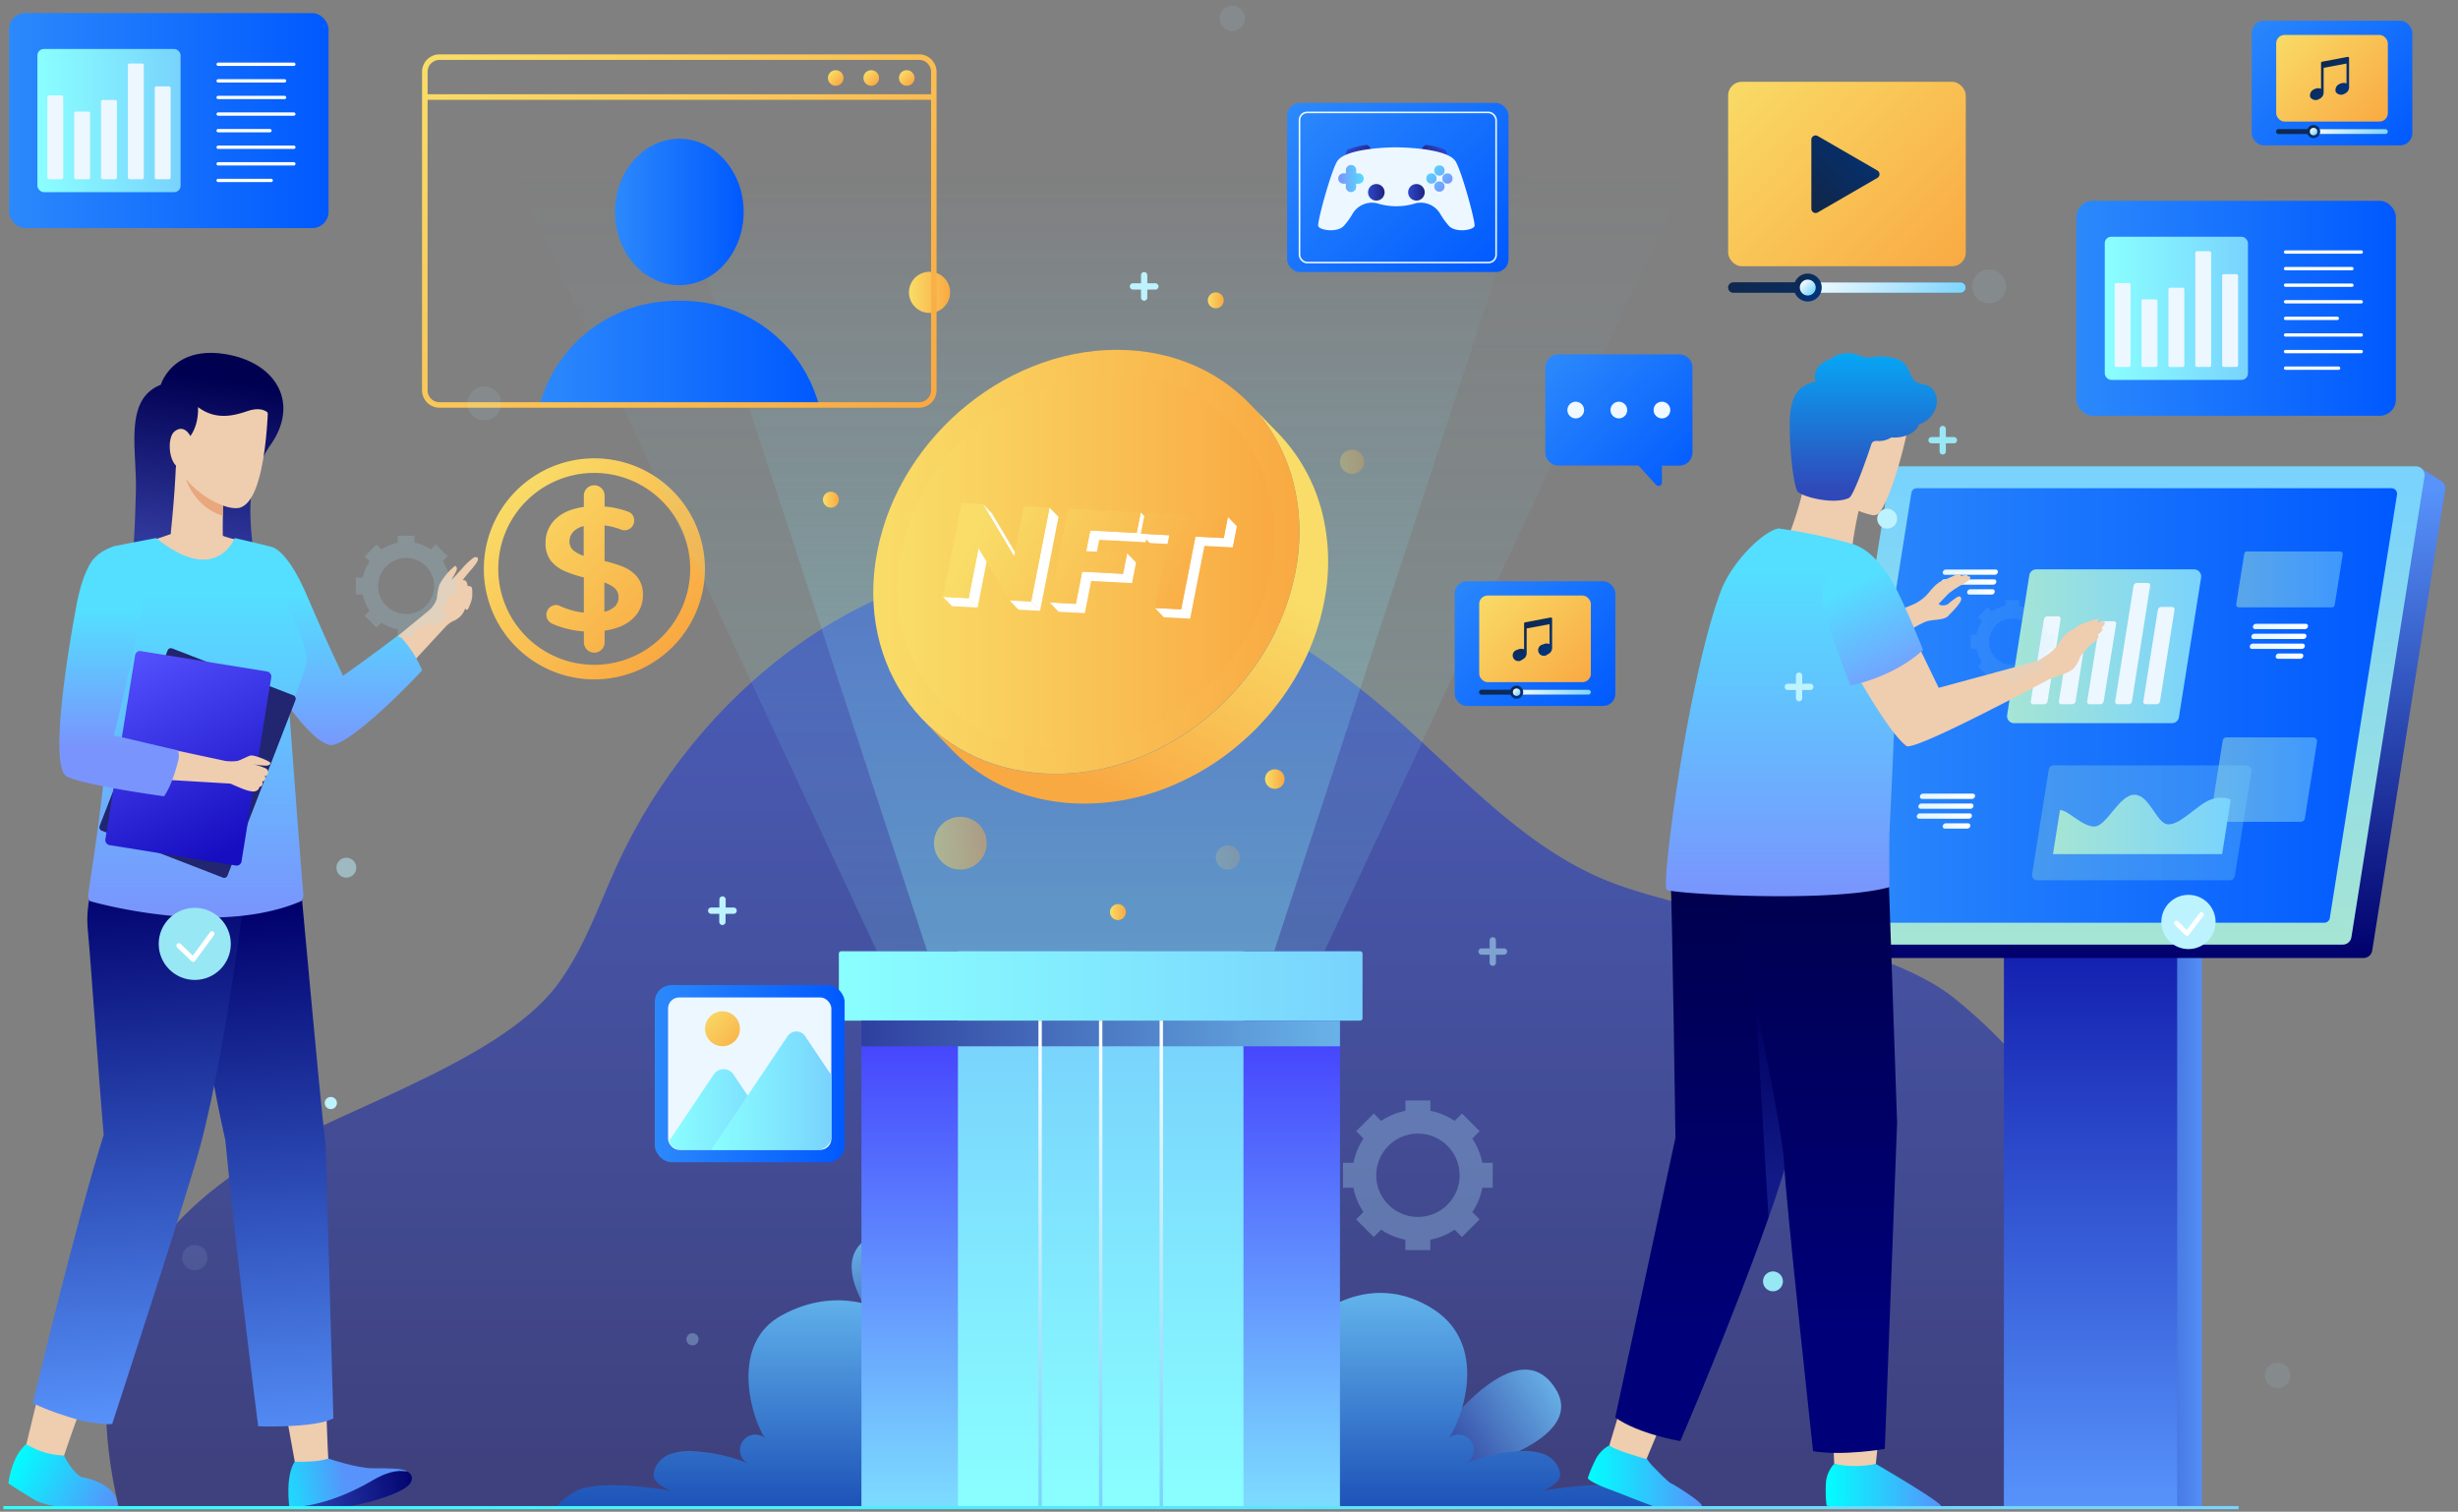 <svg xmlns="http://www.w3.org/2000/svg" xmlns:xlink="http://www.w3.org/1999/xlink" viewBox="0 0 782 481"><rect x="0" y="0" width="782" height="481" fill="#808080" stroke="none"/><defs><style>.cls-1{isolation:isolate;}.cls-104,.cls-106,.cls-118,.cls-128,.cls-2,.cls-44,.cls-45,.cls-46,.cls-89{fill:none;}.cls-3{opacity:0.67;}.cls-3,.cls-38,.cls-39,.cls-49{mix-blend-mode:screen;}.cls-4{fill:url(#linear-gradient);}.cls-5{fill:url(#linear-gradient-2);}.cls-6{fill:url(#linear-gradient-3);}.cls-7{fill:url(#linear-gradient-4);}.cls-8{fill:url(#linear-gradient-5);}.cls-9{fill:url(#linear-gradient-6);}.cls-10{fill:url(#linear-gradient-7);}.cls-11{fill:url(#linear-gradient-8);}.cls-12{fill:url(#linear-gradient-9);}.cls-13{fill:url(#linear-gradient-10);}.cls-14{fill:url(#linear-gradient-11);}.cls-15{fill:url(#linear-gradient-12);}.cls-16{fill:url(#linear-gradient-13);}.cls-17{fill:url(#linear-gradient-14);}.cls-18{fill:url(#linear-gradient-15);}.cls-19{fill:url(#linear-gradient-16);}.cls-20{fill:url(#linear-gradient-17);}.cls-21{fill:url(#linear-gradient-18);}.cls-22{fill:#edf7ff;}.cls-107,.cls-23,.cls-26,.cls-56{opacity:0.5;}.cls-23{fill:url(#linear-gradient-19);}.cls-108,.cls-24,.cls-38,.cls-62,.cls-90{opacity:0.3;}.cls-24{fill:url(#linear-gradient-20);}.cls-25{fill:url(#linear-gradient-21);}.cls-26{fill:url(#linear-gradient-22);}.cls-27{fill:url(#linear-gradient-23);}.cls-28{fill:url(#linear-gradient-24);}.cls-29{fill:url(#linear-gradient-25);}.cls-30{fill:url(#linear-gradient-26);}.cls-31{fill:url(#linear-gradient-27);}.cls-32{fill:url(#linear-gradient-28);}.cls-33{fill:url(#linear-gradient-29);}.cls-34{fill:url(#linear-gradient-30);}.cls-35{fill:url(#linear-gradient-31);}.cls-36{fill:url(#linear-gradient-32);}.cls-37{fill:url(#linear-gradient-33);}.cls-38,.cls-39{fill:url(#linear-gradient-34);}.cls-39{opacity:0.15;}.cls-40{fill:url(#linear-gradient-36);}.cls-41{fill:url(#linear-gradient-37);}.cls-42{fill:url(#linear-gradient-38);}.cls-43,.cls-67{mix-blend-mode:color-burn;}.cls-43{fill:url(#linear-gradient-39);}.cls-118,.cls-128,.cls-44,.cls-45,.cls-46,.cls-89{stroke-miterlimit:10;}.cls-44,.cls-45,.cls-46{stroke-width:1.07px;}.cls-44{stroke:url(#linear-gradient-40);}.cls-45{stroke:url(#linear-gradient-41);}.cls-46{stroke:url(#linear-gradient-42);}.cls-47{fill:url(#linear-gradient-43);}.cls-48{fill:url(#linear-gradient-44);}.cls-50{fill:url(#linear-gradient-45);}.cls-51{fill:#fff;}.cls-52{fill:url(#linear-gradient-46);}.cls-53{fill:url(#linear-gradient-47);}.cls-54{fill:url(#linear-gradient-48);}.cls-55{fill:url(#linear-gradient-49);}.cls-56{fill:url(#linear-gradient-50);}.cls-57{fill:url(#linear-gradient-51);}.cls-58{fill:url(#linear-gradient-52);}.cls-59{fill:url(#linear-gradient-53);}.cls-60{fill:url(#linear-gradient-54);}.cls-61,.cls-92{opacity:0.2;}.cls-61{fill:url(#linear-gradient-55);}.cls-62{fill:url(#linear-gradient-56);}.cls-63{fill:#efcdaf;}.cls-64{fill:url(#linear-gradient-57);}.cls-65{fill:url(#linear-gradient-58);}.cls-66{fill:url(#linear-gradient-59);}.cls-67{opacity:0.35;fill:url(#linear-gradient-60);}.cls-68{fill:url(#linear-gradient-61);}.cls-69{fill:url(#linear-gradient-62);}.cls-70{fill:url(#linear-gradient-63);}.cls-71{fill:url(#linear-gradient-64);}.cls-72{fill:url(#linear-gradient-65);}.cls-73{fill:#f0f9ff;}.cls-74{fill:url(#linear-gradient-66);}.cls-75{fill:url(#linear-gradient-67);}.cls-76{fill:url(#linear-gradient-68);}.cls-77{fill:url(#linear-gradient-69);}.cls-78{fill:url(#linear-gradient-70);}.cls-79{fill:url(#linear-gradient-71);}.cls-80{fill:#e8a77d;}.cls-81{fill:url(#linear-gradient-72);}.cls-82{fill:url(#linear-gradient-73);}.cls-83{fill:url(#linear-gradient-74);}.cls-84{fill:#22256f;}.cls-85{fill:url(#linear-gradient-75);}.cls-86{fill:url(#linear-gradient-76);}.cls-87{fill:url(#linear-gradient-77);}.cls-88{fill:url(#linear-gradient-78);}.cls-104,.cls-106,.cls-89{stroke:#fff;stroke-linecap:round;}.cls-89{stroke-width:1.06px;}.cls-90,.cls-91,.cls-92{fill:#ace2f9;}.cls-109,.cls-91{opacity:0.1;}.cls-93{fill:url(#linear-gradient-79);}.cls-94{fill:url(#linear-gradient-80);}.cls-95{fill:url(#linear-gradient-81);}.cls-96{fill:url(#linear-gradient-82);}.cls-97{fill:url(#linear-gradient-83);}.cls-98{fill:url(#linear-gradient-84);}.cls-99{fill:url(#linear-gradient-85);}.cls-100{fill:url(#linear-gradient-86);}.cls-101{fill:url(#linear-gradient-87);}.cls-102{fill:url(#linear-gradient-88);}.cls-103{fill:#98e7f4;}.cls-104,.cls-106{stroke-linejoin:round;}.cls-104{stroke-width:1.58px;}.cls-105,.cls-107,.cls-108,.cls-109{fill:#bdf3ff;}.cls-106{stroke-width:1.47px;}.cls-110{fill:url(#linear-gradient-89);}.cls-111{fill:url(#linear-gradient-90);}.cls-112{fill:url(#linear-gradient-91);}.cls-113{fill:url(#linear-gradient-92);}.cls-114{fill:url(#linear-gradient-93);}.cls-115{fill:url(#linear-gradient-94);}.cls-116{fill:url(#linear-gradient-95);}.cls-117{fill:url(#linear-gradient-96);}.cls-118{stroke:#edf7ff;stroke-width:0.51px;}.cls-119{fill:url(#linear-gradient-97);}.cls-120{fill:url(#linear-gradient-98);}.cls-121{fill:url(#linear-gradient-99);}.cls-122{fill:url(#linear-gradient-100);}.cls-123{fill:url(#linear-gradient-101);}.cls-124{fill:url(#linear-gradient-102);}.cls-125{fill:url(#linear-gradient-103);}.cls-126{fill:url(#linear-gradient-104);}.cls-127{fill:url(#linear-gradient-105);}.cls-128{stroke:url(#linear-gradient-106);}.cls-129{fill:url(#linear-gradient-107);}.cls-130{fill:url(#linear-gradient-108);}.cls-131{fill:url(#linear-gradient-109);}.cls-132{fill:url(#linear-gradient-110);}.cls-133{fill:url(#linear-gradient-111);}.cls-134{fill:url(#linear-gradient-112);}.cls-135{fill:url(#linear-gradient-113);}.cls-136{fill:url(#linear-gradient-114);}.cls-137{fill:url(#linear-gradient-115);}</style><linearGradient id="linear-gradient" x1="354.91" y1="217.82" x2="354.91" y2="465.08" gradientUnits="userSpaceOnUse"><stop offset="0" stop-color="#2e48cd"/><stop offset="1" stop-color="#1f237e"/></linearGradient><linearGradient id="linear-gradient-2" x1="459.42" y1="466.16" x2="507.82" y2="434.41" gradientUnits="userSpaceOnUse"><stop offset="0" stop-color="#2e3e9d"/><stop offset="1" stop-color="#79d3fd"/></linearGradient><linearGradient id="linear-gradient-3" x1="253.11" y1="341.73" x2="301.51" y2="309.98" gradientTransform="translate(-78.89 632.22) rotate(-81.24)" xlink:href="#linear-gradient-2"/><linearGradient id="linear-gradient-4" x1="353.87" y1="509.29" x2="353.87" y2="390.2" gradientUnits="userSpaceOnUse"><stop offset="0" stop-color="#002aa2"/><stop offset="1" stop-color="#79d3fd"/></linearGradient><linearGradient id="linear-gradient-5" x1="551.03" y1="18.81" x2="621.61" y2="89.39" gradientUnits="userSpaceOnUse"><stop offset="0" stop-color="#f9dd68"/><stop offset="1" stop-color="#f9a942"/></linearGradient><linearGradient id="linear-gradient-6" x1="576.29" y1="63.63" x2="599.76" y2="40.16" gradientUnits="userSpaceOnUse"><stop offset="0" stop-color="#10274a"/><stop offset="1" stop-color="#00347f"/></linearGradient><linearGradient id="linear-gradient-7" x1="567.54" y1="70.95" x2="609.59" y2="113" xlink:href="#linear-gradient-6"/><linearGradient id="linear-gradient-8" x1="586.62" y1="77.85" x2="615.36" y2="106.59" gradientUnits="userSpaceOnUse"><stop offset="0" stop-color="#fff"/><stop offset="1" stop-color="#79d3fd"/></linearGradient><linearGradient id="linear-gradient-9" x1="571.57" y1="87.93" x2="578.45" y2="94.81" xlink:href="#linear-gradient-6"/><linearGradient id="linear-gradient-10" x1="573.11" y1="89.47" x2="577.01" y2="93.37" xlink:href="#linear-gradient-8"/><linearGradient id="linear-gradient-11" x1="164.07" y1="155.53" x2="215.02" y2="206.48" xlink:href="#linear-gradient-5"/><linearGradient id="linear-gradient-12" x1="163.65" y1="155.95" x2="214.6" y2="206.9" xlink:href="#linear-gradient-5"/><linearGradient id="linear-gradient-13" x1="-270.46" y1="361.64" x2="-329.47" y2="361.64" gradientTransform="matrix(1, 0, 0, -1, 970.03, 723.28)" gradientUnits="userSpaceOnUse"><stop offset="0" stop-color="#00006c"/><stop offset="1" stop-color="#5793fb"/></linearGradient><linearGradient id="linear-gradient-14" x1="-291.94" y1="480.93" x2="-291.94" y2="251.44" gradientTransform="matrix(1, 0, 0, -1, 958.76, 723.28)" gradientUnits="userSpaceOnUse"><stop offset="0" stop-color="#5793fb"/><stop offset="0.99" stop-color="#00009a"/></linearGradient><linearGradient id="linear-gradient-15" x1="-305.32" y1="306.05" x2="-305.32" y2="156.34" gradientTransform="matrix(-1, 0, 0, 1, 374.87, 0)" xlink:href="#linear-gradient-13"/><linearGradient id="linear-gradient-16" x1="-301.54" y1="301.79" x2="-301.54" y2="155.42" gradientTransform="matrix(-1, 0, 0, 1, 374.87, 0)" gradientUnits="userSpaceOnUse"><stop offset="0" stop-color="#a6e5d4"/><stop offset="1" stop-color="#79d3fd"/></linearGradient><linearGradient id="linear-gradient-17" x1="588.43" y1="225.71" x2="764.39" y2="225.71" gradientUnits="userSpaceOnUse"><stop offset="0" stop-color="#2c89fb"/><stop offset="1" stop-color="#0059ff"/></linearGradient><linearGradient id="linear-gradient-18" x1="640.26" y1="206.87" x2="702.02" y2="206.87" gradientTransform="matrix(1, 0, 0, 1, 0, 0)" xlink:href="#linear-gradient-16"/><linearGradient id="linear-gradient-19" x1="704.98" y1="249.28" x2="738.88" y2="249.28" gradientTransform="matrix(1, 0, 0, 1, 0, 0)" xlink:href="#linear-gradient-16"/><linearGradient id="linear-gradient-20" x1="648.23" y1="263.05" x2="718.03" y2="263.05" gradientTransform="matrix(1, 0, 0, 1, 0, 0)" xlink:href="#linear-gradient-16"/><linearGradient id="linear-gradient-21" x1="654.87" y1="263.6" x2="711.44" y2="263.6" gradientTransform="matrix(1, 0, 0, 1, 0, 0)" xlink:href="#linear-gradient-16"/><linearGradient id="linear-gradient-22" x1="713.15" y1="185.6" x2="747.08" y2="185.6" gradientTransform="matrix(1, 0, 0, 1, 0, 0)" xlink:href="#linear-gradient-16"/><linearGradient id="linear-gradient-23" x1="-157.5" y1="200.57" x2="-140.02" y2="200.57" gradientTransform="matrix(-1, 0, -0.32, 1, 642.02, 0)" gradientUnits="userSpaceOnUse"><stop offset="0" stop-color="#fff"/><stop offset="1" stop-color="#e2f5ff"/></linearGradient><linearGradient id="linear-gradient-24" x1="-158" y1="203.72" x2="-140.52" y2="203.72" xlink:href="#linear-gradient-23"/><linearGradient id="linear-gradient-25" x1="-158.5" y1="206.87" x2="-141.02" y2="206.87" xlink:href="#linear-gradient-23"/><linearGradient id="linear-gradient-26" x1="-159" y1="210.02" x2="-150.25" y2="210.02" xlink:href="#linear-gradient-23"/><linearGradient id="linear-gradient-27" x1="-68.69" y1="254.6" x2="-51.21" y2="254.6" xlink:href="#linear-gradient-23"/><linearGradient id="linear-gradient-28" x1="-69.19" y1="257.74" x2="-51.7" y2="257.74" xlink:href="#linear-gradient-23"/><linearGradient id="linear-gradient-29" x1="-69.68" y1="260.89" x2="-52.2" y2="260.89" xlink:href="#linear-gradient-23"/><linearGradient id="linear-gradient-30" x1="-70.18" y1="264.04" x2="-61.43" y2="264.04" xlink:href="#linear-gradient-23"/><linearGradient id="linear-gradient-31" x1="-53.36" y1="183.29" x2="-35.88" y2="183.29" xlink:href="#linear-gradient-23"/><linearGradient id="linear-gradient-32" x1="-53.86" y1="186.44" x2="-36.38" y2="186.44" xlink:href="#linear-gradient-23"/><linearGradient id="linear-gradient-33" x1="-54.36" y1="189.58" x2="-45.61" y2="189.58" xlink:href="#linear-gradient-23"/><linearGradient id="linear-gradient-34" x1="350.18" y1="302.67" x2="350.18" y2="54.69" gradientUnits="userSpaceOnUse"><stop offset="0" stop-color="#8affff"/><stop offset="1" stop-color="#79d3fd" stop-opacity="0"/></linearGradient><linearGradient id="linear-gradient-36" x1="350.18" y1="513.72" x2="350.18" y2="321.3" gradientUnits="userSpaceOnUse"><stop offset="0" stop-color="#8affff"/><stop offset="1" stop-color="#423bfd"/></linearGradient><linearGradient id="linear-gradient-37" x1="350.18" y1="479.33" x2="350.18" y2="329.46" gradientUnits="userSpaceOnUse"><stop offset="0" stop-color="#8affff"/><stop offset="1" stop-color="#79d3fd"/></linearGradient><linearGradient id="linear-gradient-38" x1="266.88" y1="313.71" x2="433.48" y2="313.71" xlink:href="#linear-gradient-37"/><linearGradient id="linear-gradient-39" x1="271.99" y1="328.83" x2="468.55" y2="328.83" xlink:href="#linear-gradient-2"/><linearGradient id="linear-gradient-40" x1="330.91" y1="479.76" x2="330.91" y2="324.75" gradientUnits="userSpaceOnUse"><stop offset="0" stop-color="#79d3fd"/><stop offset="1" stop-color="#fff"/></linearGradient><linearGradient id="linear-gradient-41" x1="350.18" y1="479.76" x2="350.18" y2="324.75" xlink:href="#linear-gradient-40"/><linearGradient id="linear-gradient-42" x1="369.46" y1="479.76" x2="369.46" y2="324.75" xlink:href="#linear-gradient-40"/><linearGradient id="linear-gradient-43" x1="381.18" y1="174.05" x2="341.88" y2="247.33" xlink:href="#linear-gradient-5"/><linearGradient id="linear-gradient-44" x1="279.54" y1="180" x2="415.13" y2="180" xlink:href="#linear-gradient-5"/><linearGradient id="linear-gradient-45" x1="287.36" y1="180" x2="407.31" y2="180" xlink:href="#linear-gradient-5"/><linearGradient id="linear-gradient-46" x1="309.3" y1="171.7" x2="377.12" y2="207.31" xlink:href="#linear-gradient-5"/><linearGradient id="linear-gradient-47" x1="315.43" y1="160.04" x2="383.25" y2="195.66" xlink:href="#linear-gradient-5"/><linearGradient id="linear-gradient-48" x1="321.38" y1="148.69" x2="389.2" y2="184.31" xlink:href="#linear-gradient-5"/><linearGradient id="linear-gradient-49" x1="289.18" y1="93.02" x2="302.29" y2="93.02" xlink:href="#linear-gradient-5"/><linearGradient id="linear-gradient-50" x1="297.13" y1="268.28" x2="313.92" y2="268.28" xlink:href="#linear-gradient-5"/><linearGradient id="linear-gradient-51" x1="402.46" y1="247.88" x2="408.71" y2="247.88" xlink:href="#linear-gradient-5"/><linearGradient id="linear-gradient-52" x1="353.12" y1="290.2" x2="358.2" y2="290.2" xlink:href="#linear-gradient-5"/><linearGradient id="linear-gradient-53" x1="261.8" y1="158.99" x2="266.88" y2="158.99" xlink:href="#linear-gradient-5"/><linearGradient id="linear-gradient-54" x1="384.26" y1="95.56" x2="389.34" y2="95.56" xlink:href="#linear-gradient-5"/><linearGradient id="linear-gradient-55" x1="386.8" y1="272.83" x2="394.48" y2="272.83" xlink:href="#linear-gradient-5"/><linearGradient id="linear-gradient-56" x1="426.3" y1="146.92" x2="433.99" y2="146.92" xlink:href="#linear-gradient-5"/><linearGradient id="linear-gradient-57" x1="582.52" y1="473.85" x2="619.22" y2="473.85" gradientUnits="userSpaceOnUse"><stop offset="0" stop-color="aqua"/><stop offset="1" stop-color="#5793fb"/></linearGradient><linearGradient id="linear-gradient-58" x1="506.9" y1="471.07" x2="543.13" y2="471.07" xlink:href="#linear-gradient-57"/><linearGradient id="linear-gradient-59" x1="548.65" y1="286.01" x2="548.65" y2="427.34" gradientUnits="userSpaceOnUse"><stop offset="0" stop-color="#00004f"/><stop offset="1" stop-color="#000079"/></linearGradient><linearGradient id="linear-gradient-60" x1="566.8" y1="322.51" x2="566.8" y2="375.27" gradientUnits="userSpaceOnUse"><stop offset="0" stop-color="#00006c"/><stop offset="1" stop-color="#3049b9"/></linearGradient><linearGradient id="linear-gradient-61" x1="578.55" y1="278.73" x2="578.55" y2="426.08" xlink:href="#linear-gradient-59"/><linearGradient id="linear-gradient-62" x1="594.52" y1="106.93" x2="594.52" y2="157.34" gradientUnits="userSpaceOnUse"><stop offset="0" stop-color="#00b5ff"/><stop offset="1" stop-color="#3049b9"/></linearGradient><linearGradient id="linear-gradient-63" x1="568.51" y1="285.94" x2="568.51" y2="183.31" gradientUnits="userSpaceOnUse"><stop offset="0" stop-color="#7995fd"/><stop offset="1" stop-color="#54deff"/></linearGradient><linearGradient id="linear-gradient-64" x1="606.57" y1="221.91" x2="589.98" y2="188.26" xlink:href="#linear-gradient-63"/><linearGradient id="linear-gradient-65" x1="496.78" y1="112.49" x2="541.7" y2="155.73" xlink:href="#linear-gradient-17"/><linearGradient id="linear-gradient-66" x1="75.78" y1="290.26" x2="88.98" y2="465.66" gradientTransform="matrix(1, 0, 0, 1, 0, 0)" xlink:href="#linear-gradient-13"/><linearGradient id="linear-gradient-67" x1="41.31" y1="280.54" x2="54.35" y2="453.8" gradientTransform="matrix(1, 0, 0, 1, 0, 0)" xlink:href="#linear-gradient-13"/><linearGradient id="linear-gradient-68" x1="135.49" y1="471.95" x2="95.01" y2="479.32" xlink:href="#linear-gradient-60"/><linearGradient id="linear-gradient-69" x1="83.21" y1="475.82" x2="111.57" y2="470.88" xlink:href="#linear-gradient-57"/><linearGradient id="linear-gradient-70" x1="6.03" y1="465.5" x2="36.94" y2="481.49" xlink:href="#linear-gradient-57"/><linearGradient id="linear-gradient-71" x1="81.86" y1="123.52" x2="73.91" y2="175.93" gradientUnits="userSpaceOnUse"><stop offset="0" stop-color="#000051"/><stop offset="1" stop-color="#30389c"/></linearGradient><linearGradient id="linear-gradient-72" x1="70.18" y1="121.75" x2="62.23" y2="174.16" xlink:href="#linear-gradient-71"/><linearGradient id="linear-gradient-73" x1="109.47" y1="240.92" x2="109.47" y2="190.95" xlink:href="#linear-gradient-63"/><linearGradient id="linear-gradient-74" x1="64" y1="292.51" x2="64" y2="190.75" xlink:href="#linear-gradient-63"/><linearGradient id="linear-gradient-75" x1="76.34" y1="272.21" x2="45.22" y2="209.46" gradientTransform="translate(162.16 473.31) rotate(170.76)" gradientUnits="userSpaceOnUse"><stop offset="0" stop-color="#160ec0"/><stop offset="1" stop-color="#5451ff"/></linearGradient><linearGradient id="linear-gradient-76" x1="39.61" y1="238.48" x2="39.61" y2="196.57" xlink:href="#linear-gradient-63"/><linearGradient id="linear-gradient-77" x1="2.88" y1="38.36" x2="104.52" y2="38.36" xlink:href="#linear-gradient-17"/><linearGradient id="linear-gradient-78" x1="11.9" y1="38.36" x2="57.45" y2="38.36" xlink:href="#linear-gradient-37"/><linearGradient id="linear-gradient-79" x1="208.32" y1="341.61" x2="268.71" y2="341.61" xlink:href="#linear-gradient-17"/><linearGradient id="linear-gradient-80" x1="214.58" y1="354.26" x2="251.21" y2="354.26" xlink:href="#linear-gradient-37"/><linearGradient id="linear-gradient-81" x1="227.99" y1="348.27" x2="266.23" y2="348.27" xlink:href="#linear-gradient-37"/><linearGradient id="linear-gradient-82" x1="223.62" y1="321.08" x2="237.82" y2="335.28" xlink:href="#linear-gradient-5"/><linearGradient id="linear-gradient-83" x1="195.66" y1="67.44" x2="236.59" y2="67.44" xlink:href="#linear-gradient-17"/><linearGradient id="linear-gradient-84" x1="173.43" y1="113.51" x2="262.27" y2="113.51" xlink:href="#linear-gradient-17"/><linearGradient id="linear-gradient-85" x1="264.13" y1="23.06" x2="267.64" y2="26.57" xlink:href="#linear-gradient-5"/><linearGradient id="linear-gradient-86" x1="275.43" y1="23.06" x2="278.93" y2="26.57" xlink:href="#linear-gradient-5"/><linearGradient id="linear-gradient-87" x1="286.73" y1="23.06" x2="290.23" y2="26.57" xlink:href="#linear-gradient-5"/><linearGradient id="linear-gradient-88" x1="150.45" y1="7.36" x2="285.25" y2="142.16" xlink:href="#linear-gradient-5"/><linearGradient id="linear-gradient-89" x1="717.51" y1="2" x2="764.63" y2="49.12" xlink:href="#linear-gradient-17"/><linearGradient id="linear-gradient-90" x1="724.95" y1="7.93" x2="757.7" y2="40.68" xlink:href="#linear-gradient-5"/><linearGradient id="linear-gradient-91" x1="733.41" y1="32.88" x2="753.16" y2="52.63" xlink:href="#linear-gradient-6"/><linearGradient id="linear-gradient-92" x1="742.37" y1="36.12" x2="755.88" y2="49.62" xlink:href="#linear-gradient-8"/><linearGradient id="linear-gradient-93" x1="734.39" y1="40.19" x2="737.62" y2="43.43" xlink:href="#linear-gradient-6"/><linearGradient id="linear-gradient-94" x1="735.11" y1="40.92" x2="736.95" y2="42.75" xlink:href="#linear-gradient-8"/><linearGradient id="linear-gradient-95" x1="738.56" y1="21.52" x2="748.25" y2="31.22" xlink:href="#linear-gradient-6"/><linearGradient id="linear-gradient-96" x1="414.82" y1="29.76" x2="474.59" y2="89.53" xlink:href="#linear-gradient-17"/><linearGradient id="linear-gradient-97" x1="431.79" y1="47.58" x2="436.02" y2="51.8" xlink:href="#linear-gradient"/><linearGradient id="linear-gradient-98" x1="465.98" y1="47.58" x2="470.21" y2="51.8" gradientTransform="matrix(-1, 0, 0, 1, 926.14, 0)" xlink:href="#linear-gradient"/><linearGradient id="linear-gradient-99" x1="435.23" y1="61.19" x2="440.5" y2="61.19" xlink:href="#linear-gradient"/><linearGradient id="linear-gradient-100" x1="448" y1="61.19" x2="453.27" y2="61.19" xlink:href="#linear-gradient"/><linearGradient id="linear-gradient-101" x1="427.38" y1="58.05" x2="435.75" y2="58.05" xlink:href="#linear-gradient-63"/><linearGradient id="linear-gradient-102" x1="462.02" y1="58.33" x2="455.31" y2="51.62" xlink:href="#linear-gradient-63"/><linearGradient id="linear-gradient-103" x1="459.47" y1="60.88" x2="452.77" y2="54.17" xlink:href="#linear-gradient-63"/><linearGradient id="linear-gradient-104" x1="462.02" y1="58.33" x2="455.31" y2="51.62" xlink:href="#linear-gradient-63"/><linearGradient id="linear-gradient-105" x1="459.47" y1="60.88" x2="452.77" y2="54.17" xlink:href="#linear-gradient-63"/><linearGradient id="linear-gradient-106" x1="1.07" y1="479.7" x2="712.19" y2="479.7" gradientUnits="userSpaceOnUse"><stop offset="0" stop-color="#2effff"/><stop offset="1" stop-color="#79d3fd"/></linearGradient><linearGradient id="linear-gradient-107" x1="660.6" y1="98.1" x2="762.25" y2="98.1" xlink:href="#linear-gradient-17"/><linearGradient id="linear-gradient-108" x1="669.62" y1="98.1" x2="715.18" y2="98.1" xlink:href="#linear-gradient-37"/><linearGradient id="linear-gradient-109" x1="463.95" y1="180.37" x2="511.07" y2="227.49" xlink:href="#linear-gradient-17"/><linearGradient id="linear-gradient-110" x1="471.4" y1="186.31" x2="504.14" y2="219.05" xlink:href="#linear-gradient-5"/><linearGradient id="linear-gradient-111" x1="479.85" y1="211.25" x2="499.61" y2="231" xlink:href="#linear-gradient-6"/><linearGradient id="linear-gradient-112" x1="488.82" y1="214.49" x2="502.32" y2="227.99" xlink:href="#linear-gradient-8"/><linearGradient id="linear-gradient-113" x1="480.83" y1="218.56" x2="484.07" y2="221.8" xlink:href="#linear-gradient-6"/><linearGradient id="linear-gradient-114" x1="481.56" y1="219.29" x2="483.39" y2="221.12" xlink:href="#linear-gradient-8"/><linearGradient id="linear-gradient-115" x1="485" y1="199.89" x2="494.7" y2="209.59" xlink:href="#linear-gradient-6"/></defs><title>Hire NFT App Developer</title><g class="cls-1"><g id="Layer_1" data-name="Layer 1"><rect class="cls-2" width="782" height="481"/><g class="cls-3"><path class="cls-4" d="M39.52,480.94C28.07,432.18,40.9,398.79,77.81,373.7c26.87-18.26,82.32-33.29,101.52-59.5,8.27-11.28,12.84-24.76,18.63-37.49,24.9-54.74,79.88-98.84,140-96.58,40.54,1.53,77.89,23.2,108.27,50.08,21.86,19.34,42.07,42.24,69.47,52.31s85,17.95,107.77,36.32c72.27,58.18,49.5,134.57,39.39,161.91" transform="translate(-1.73 -1.24)"/></g><path class="cls-5" d="M456.74,461.52S483,423,496.27,442.58c12.49,18.4-33.91,27.95-33.91,27.95" transform="translate(-1.73 -1.24)"/><path class="cls-6" d="M292.39,436.06s-34-31.81-12.7-41.95c20.09-9.54,22.46,37.77,22.46,37.77" transform="translate(-1.73 -1.24)"/><path class="cls-7" d="M528.51,480.46H179.23c.22-.8,1.51-2.15,5-4.38,7.43-4.79,30.9-.49,30.9-.49s-5.47-2.18-5.44-5,2.17-5.31,4.73-6.48a17.83,17.83,0,0,1,8.33-1.09,53.12,53.12,0,0,1,16.77,3.76,4.87,4.87,0,1,1,5.64-7.9c-3.62-4.88-12.07-29.47,5.06-39,21.47-11.95,40.67.83,44.15,8,1.76-7.06,9.86-12.44,15.21-13.73,25.47-6.13,44.07,15.75,44.31,16.12q.37-.56.77-1.12c2.67-3.54,8-9.94,12.08-11.82,11.36-5.31,19.28-6.21,31.46-3.18,5.34,1.32,13.44,6.67,15.21,13.73,3.47-7.19,23-23.33,43.85-10.38,19,11.77,9,36.49,5.35,41.36a4.87,4.87,0,1,1,5.64,7.9A53.12,53.12,0,0,1,485,463a17.83,17.83,0,0,1,8.33,1.09c2.57,1.18,4.71,3.66,4.73,6.48s-5.44,5-5.44,5,23.47-4.3,30.9.49C527,478.31,528.3,479.65,528.51,480.46Z" transform="translate(-1.73 -1.24)"/><rect class="cls-8" x="549.8" y="26.03" width="75.6" height="58.68" rx="4.33" ry="4.33"/><path class="cls-9" d="M580,44.49l19,11a1.36,1.36,0,0,1,0,2.36l-19,11a1.36,1.36,0,0,1-2-1.18V45.67A1.36,1.36,0,0,1,580,44.49Z" transform="translate(-1.73 -1.24)"/><path class="cls-10" d="M625.45,94.4H553.19a1.67,1.67,0,0,1-1.67-1.67h0a1.67,1.67,0,0,1,1.67-1.67h72.27a1.67,1.67,0,0,1,1.67,1.67h0A1.67,1.67,0,0,1,625.45,94.4Z" transform="translate(-1.73 -1.24)"/><path class="cls-11" d="M627.13,92.74a1.67,1.67,0,0,1-1.67,1.67h-48.6V91.07h48.6A1.67,1.67,0,0,1,627.13,92.74Z" transform="translate(-1.73 -1.24)"/><circle class="cls-12" cx="575.13" cy="91.49" r="4.45"/><circle class="cls-13" cx="575.13" cy="91.49" r="2.53"/><path class="cls-14" d="M190.78,217.41A35.17,35.17,0,1,1,226,182.24,35.21,35.21,0,0,1,190.78,217.41Zm0-65.7a30.53,30.53,0,1,0,30.53,30.53A30.56,30.56,0,0,0,190.78,151.71Z" transform="translate(-1.73 -1.24)"/><path class="cls-15" d="M206.27,190.55a8.73,8.73,0,0,0-1.72-5.62,11.24,11.24,0,0,0-4.37-3.27,40.72,40.72,0,0,0-6.11-1.91V168.41a21.78,21.78,0,0,1,5.19,1.32,3.06,3.06,0,0,0,4-1.67,3.15,3.15,0,0,0,0-2.43,2.83,2.83,0,0,0-1.55-1.53,27.93,27.93,0,0,0-7.63-1.7v-3.46a3.3,3.3,0,1,0-6.6,0v3.6c-3.87.53-6.88,1.81-9,3.85A10.23,10.23,0,0,0,175.3,174a8.8,8.8,0,0,0,1.7,5.67,11.39,11.39,0,0,0,4.41,3.3,40.74,40.74,0,0,0,6.07,2v11.2a24.44,24.44,0,0,1-5.79-1.37c-.67-.25-1.32-.51-1.92-.8a2.76,2.76,0,0,0-1.16-.26,2.83,2.83,0,0,0-1,.19,3.17,3.17,0,0,0-1.78,1.66,3.11,3.11,0,0,0,1.52,4.07,26.45,26.45,0,0,0,2.8,1.08,30.52,30.52,0,0,0,7.34,1.41v3.45a3.3,3.3,0,1,0,6.6,0V201.9c3.88-.55,6.91-1.84,9-3.86A10,10,0,0,0,206.27,190.55Zm-22-14.07a3.7,3.7,0,0,1-1.36-2.94,4.47,4.47,0,0,1,1.24-3.13,6.67,6.67,0,0,1,3.28-1.77v9.43A9.24,9.24,0,0,1,184.32,176.48Zm13,17.77a6.75,6.75,0,0,1-3.26,1.63V186.6a9.85,9.85,0,0,1,3.18,1.7,3.71,3.71,0,0,1,1.33,2.93A4.14,4.14,0,0,1,197.34,194.25Z" transform="translate(-1.73 -1.24)"/><rect class="cls-16" x="642.61" y="242.35" width="59.69" height="238.57" transform="translate(1343.17 722.04) rotate(180)"/><rect class="cls-17" x="639.26" y="242.35" width="55.12" height="238.57" transform="translate(1331.91 722.04) rotate(180)"/><path class="cls-18" d="M580.66,301.1l8.46-1,22.59-142.44a2.79,2.79,0,0,1,2.76-2.36H770.72l1.53-4.88,6.2,3.93.19.13h0a2.78,2.78,0,0,1,1,2.62L756.44,303.69a2.79,2.79,0,0,1-2.76,2.36H589.13a2.76,2.76,0,0,1-1.86-.73v0Z" transform="translate(-1.73 -1.24)"/><path class="cls-19" d="M582.51,301.79H747.06a2.79,2.79,0,0,0,2.76-2.36l23.25-146.59a2.79,2.79,0,0,0-2.76-3.23H605.76A2.79,2.79,0,0,0,603,152L579.75,298.56A2.79,2.79,0,0,0,582.51,301.79Z" transform="translate(-1.73 -1.24)"/><path class="cls-20" d="M590.2,294.83h151a1.77,1.77,0,0,0,1.75-1.5l21.37-134.7a1.77,1.77,0,0,0-1.75-2.05h-151a1.77,1.77,0,0,0-1.75,1.5l-21.37,134.7A1.77,1.77,0,0,0,590.2,294.83Z" transform="translate(-1.73 -1.24)"/><path class="cls-21" d="M642.51,231.34h50.21a2.25,2.25,0,0,0,2.22-1.89L702,185a2.25,2.25,0,0,0-2.22-2.6H649.56a2.25,2.25,0,0,0-2.22,1.89l-7.05,44.46A2.25,2.25,0,0,0,642.51,231.34Z" transform="translate(-1.73 -1.24)"/><path class="cls-22" d="M652.06,225.31h-3.47a.76.76,0,0,1-.77-.92L652,198.27a1.12,1.12,0,0,1,1.06-.92h3.47a.76.76,0,0,1,.77.92l-4.15,26.12A1.12,1.12,0,0,1,652.06,225.31Z" transform="translate(-1.73 -1.24)"/><path class="cls-22" d="M661,225.31h-3.47a.76.76,0,0,1-.77-.92l3.29-20.7a1.12,1.12,0,0,1,1.06-.92h3.47a.76.76,0,0,1,.77.92l-3.29,20.7A1.12,1.12,0,0,1,661,225.31Z" transform="translate(-1.73 -1.24)"/><path class="cls-22" d="M670,225.31h-3.47a.76.76,0,0,1-.77-.92l3.9-24.57a1.12,1.12,0,0,1,1.06-.92h3.47a.76.76,0,0,1,.77.92L671,224.39A1.12,1.12,0,0,1,670,225.31Z" transform="translate(-1.73 -1.24)"/><path class="cls-22" d="M678.91,225.31h-3.47a.76.76,0,0,1-.77-.92l5.83-36.73a1.12,1.12,0,0,1,1.06-.92H685a.76.76,0,0,1,.77.92L680,224.39A1.12,1.12,0,0,1,678.91,225.31Z" transform="translate(-1.73 -1.24)"/><path class="cls-22" d="M687.86,225.31h-3.47a.76.76,0,0,1-.77-.92l4.62-29.1a1.12,1.12,0,0,1,1.06-.92h3.47a.76.76,0,0,1,.77.92l-4.62,29.1A1.12,1.12,0,0,1,687.86,225.31Z" transform="translate(-1.73 -1.24)"/><path class="cls-23" d="M706.22,262.71h27.56a1.23,1.23,0,0,0,1.22-1l3.87-24.41a1.23,1.23,0,0,0-1.22-1.43H710.09a1.23,1.23,0,0,0-1.22,1L705,261.29A1.23,1.23,0,0,0,706.22,262.71Z" transform="translate(-1.73 -1.24)"/><path class="cls-24" d="M649.9,281.33h61.18a1.68,1.68,0,0,0,1.66-1.41L718,246.7a1.68,1.68,0,0,0-1.66-1.94H655.17a1.68,1.68,0,0,0-1.66,1.41l-5.27,33.21A1.68,1.68,0,0,0,649.9,281.33Z" transform="translate(-1.73 -1.24)"/><path class="cls-25" d="M657.1,259l-2.23,14h53.82l2.75-17.35s-3.36-1.78-7.89.7c-3.55,1.95-8.69,7.57-12.24,7.17s-5.75-9.47-10.58-9.41-8.77,10-12.64,10.11S659.62,258.9,657.1,259Z" transform="translate(-1.73 -1.24)"/><path class="cls-26" d="M714,194.48H743.7a.81.81,0,0,0,.8-.69l2.56-16.14a.82.82,0,0,0-.8-.94H716.53a.82.82,0,0,0-.8.69l-2.56,16.14A.82.82,0,0,0,714,194.48Z" transform="translate(-1.73 -1.24)"/><path class="cls-27" d="M719.22,201.41H735a1,1,0,0,0,1-.84h0a.7.7,0,0,0-.71-.84H719.49a1,1,0,0,0-1,.84h0A.7.7,0,0,0,719.22,201.41Z" transform="translate(-1.73 -1.24)"/><path class="cls-28" d="M718.72,204.56H734.5a1,1,0,0,0,1-.84h0a.7.7,0,0,0-.71-.84H719a1,1,0,0,0-1,.84h0A.7.7,0,0,0,718.72,204.56Z" transform="translate(-1.73 -1.24)"/><path class="cls-29" d="M718.22,207.71H734a1,1,0,0,0,1-.84h0a.7.7,0,0,0-.71-.84H718.49a1,1,0,0,0-1,.84h0A.7.7,0,0,0,718.22,207.71Z" transform="translate(-1.73 -1.24)"/><path class="cls-30" d="M726.45,210.85h7.05a1,1,0,0,0,1-.84h0a.7.7,0,0,0-.71-.84h-7.05a1,1,0,0,0-1,.84h0A.7.7,0,0,0,726.45,210.85Z" transform="translate(-1.73 -1.24)"/><path class="cls-31" d="M613.29,255.44h15.78a1,1,0,0,0,1-.84h0a.7.7,0,0,0-.71-.84H613.55a1,1,0,0,0-1,.84h0A.7.7,0,0,0,613.29,255.44Z" transform="translate(-1.73 -1.24)"/><path class="cls-32" d="M612.79,258.58h15.78a1,1,0,0,0,1-.84h0a.7.7,0,0,0-.71-.84H613.06a1,1,0,0,0-1,.84h0A.7.7,0,0,0,612.79,258.58Z" transform="translate(-1.73 -1.24)"/><path class="cls-33" d="M612.29,261.73h15.78a1,1,0,0,0,1-.84h0a.7.7,0,0,0-.71-.84H612.56a1,1,0,0,0-1,.84h0A.7.7,0,0,0,612.29,261.73Z" transform="translate(-1.73 -1.24)"/><path class="cls-34" d="M620.52,264.88h7.05a1,1,0,0,0,1-.84h0a.7.7,0,0,0-.71-.84h-7.05a1,1,0,0,0-1,.84h0A.7.7,0,0,0,620.52,264.88Z" transform="translate(-1.73 -1.24)"/><path class="cls-35" d="M620.55,184.13h15.78a1,1,0,0,0,1-.84h0a.7.7,0,0,0-.71-.84H620.82a1,1,0,0,0-1,.84h0A.7.7,0,0,0,620.55,184.13Z" transform="translate(-1.73 -1.24)"/><path class="cls-36" d="M620.06,187.27h15.78a1,1,0,0,0,1-.84h0a.7.7,0,0,0-.71-.84H620.32a1,1,0,0,0-1,.84h0A.7.7,0,0,0,620.06,187.27Z" transform="translate(-1.73 -1.24)"/><path class="cls-37" d="M628.29,190.42h7.05a1,1,0,0,0,1-.84h0a.7.7,0,0,0-.71-.84h-7.05a1,1,0,0,0-1,.84h0A.7.7,0,0,0,628.29,190.42Z" transform="translate(-1.73 -1.24)"/><polygon class="cls-38" points="405.37 302.67 294.99 302.67 212 49.48 488.36 49.48 405.37 302.67"/><polygon class="cls-39" points="421.36 302.67 279 302.67 160.78 49.48 539.59 49.48 421.36 302.67"/><rect class="cls-40" x="274.06" y="302.67" width="152.24" height="177.01"/><rect class="cls-41" x="304.76" y="302.67" width="90.84" height="177.01"/><rect class="cls-42" x="266.88" y="302.67" width="166.6" height="22.07" rx="0.71" ry="0.71"/><rect class="cls-43" x="274.06" y="324.75" width="152.24" height="8.16"/><line class="cls-44" x1="330.91" y1="324.75" x2="330.91" y2="479.76"/><line class="cls-45" x1="350.18" y1="324.75" x2="350.18" y2="479.76"/><line class="cls-46" x1="369.46" y1="324.75" x2="369.46" y2="479.76"/><path class="cls-47" d="M422.32,164.13a58,58,0,0,0-2.76-8.15,56.27,56.27,0,0,0-3-6,55.29,55.29,0,0,0-3.23-5,54.6,54.6,0,0,0-3.47-4.29q-.7-.79-1.44-1.55l-9.14-9.45q.73.76,1.44,1.55a54.57,54.57,0,0,1,3.47,4.29,55.15,55.15,0,0,1,3.23,5,56.17,56.17,0,0,1,3,6,58,58,0,0,1,2.76,8.15,64.88,64.88,0,0,1,.63,28.82,73.93,73.93,0,0,1-1.89,7.52,76.12,76.12,0,0,1-3.34,8.85q-1.52,3.38-3.35,6.6-1.65,2.9-3.53,5.66-1.78,2.6-3.75,5.05t-4,4.64q-2.09,2.25-4.34,4.34t-4.79,4.12q-2.64,2.1-5.44,4-3.12,2.09-6.41,3.89a79.34,79.34,0,0,1-8.28,3.92,71.5,71.5,0,0,1-30.54,5.3c-15.79-.83-29.2-7.16-38.77-17.07l9.14,9.45c9.58,9.91,23,16.24,38.77,17.07a71.5,71.5,0,0,0,30.54-5.3,79.43,79.43,0,0,0,8.28-3.92q3.29-1.79,6.41-3.89,2.8-1.88,5.44-4,2.47-2,4.79-4.12t4.34-4.34q2.09-2.24,4-4.64t3.75-5.05q1.88-2.75,3.53-5.66,1.83-3.22,3.35-6.6a76.17,76.17,0,0,0,3.34-8.85,73.87,73.87,0,0,0,1.89-7.52A64.88,64.88,0,0,0,422.32,164.13Z" transform="translate(-1.73 -1.24)"/><path class="cls-48" d="M360.55,112.64c36.71,1.92,60.56,33.64,53.27,70.85s-43,65.8-79.68,63.87-60.58-33.64-53.28-70.84S323.82,110.71,360.55,112.64Z" transform="translate(-1.73 -1.24)"/><g class="cls-49"><path class="cls-50" d="M359,120.41c32.48,1.7,53.58,29.76,47.12,62.68s-38,58.21-70.49,56.51-53.59-29.76-47.14-62.67S326.53,118.71,359,120.41Z" transform="translate(-1.73 -1.24)"/></g><g class="cls-1"><polygon class="cls-51" points="308.18 190.34 311.03 193.29 302.88 192.87 300.02 189.91 308.18 190.34"/><polygon class="cls-51" points="311.3 174.43 314.15 177.38 311.03 193.29 308.18 190.34 311.3 174.43"/><polygon class="cls-51" points="312.73 160.42 315.58 163.37 325.47 179.96 322.62 177.01 312.73 160.42"/><polygon class="cls-51" points="328.05 191.38 330.9 194.34 324.04 193.98 321.18 191.02 328.05 191.38"/><polygon class="cls-51" points="333.9 161.53 336.76 164.48 330.9 194.34 328.05 191.38 333.9 161.53"/><polygon class="cls-52" points="333.9 161.53 328.05 191.38 321.18 191.02 311.3 174.43 308.18 190.34 300.02 189.91 305.87 160.06 312.73 160.42 322.62 177.01 325.74 161.1 333.9 161.53"/></g><g class="cls-1"><polygon class="cls-51" points="362.91 163.05 361.63 169.57 346.85 168.79 345.56 175.37 348.42 178.32 349.71 171.75 364.49 172.52 365.76 166 362.91 163.05"/><polygon class="cls-51" points="357.29 182.57 344.28 181.89 342.27 192.13 333.94 191.69 336.8 194.65 345.13 195.08 347.14 184.84 360.14 185.52 361.42 179 358.57 176.05 357.29 182.57"/><polygon class="cls-53" points="362.91 163.05 361.63 169.57 346.85 168.79 345.56 175.37 358.57 176.05 357.29 182.57 344.28 181.89 342.27 192.13 333.94 191.69 339.8 161.84 362.91 163.05"/></g><g class="cls-1"><polygon class="cls-51" points="371.99 170.29 362.94 169.82 365.79 172.77 374.84 173.24 371.99 170.29"/><polygon class="cls-51" points="390.64 164.5 389.33 171.2 380.32 170.73 375.78 193.88 367.45 193.45 370.3 196.4 378.63 196.84 383.17 173.68 392.18 174.15 393.5 167.45 390.64 164.5"/><polygon class="cls-54" points="390.64 164.5 389.33 171.2 380.32 170.73 375.78 193.88 367.45 193.45 371.99 170.29 362.94 169.82 364.25 163.12 390.64 164.5"/></g><circle class="cls-55" cx="295.73" cy="93.02" r="6.55"/><circle class="cls-56" cx="305.53" cy="268.28" r="8.39"/><circle class="cls-57" cx="405.58" cy="247.88" r="3.12"/><circle class="cls-58" cx="355.66" cy="290.2" r="2.54"/><circle class="cls-59" cx="264.34" cy="158.99" r="2.54"/><circle class="cls-60" cx="386.8" cy="95.56" r="2.54"/><circle class="cls-61" cx="390.64" cy="272.83" r="3.84"/><circle class="cls-62" cx="430.15" cy="146.92" r="3.84"/><path class="cls-63" d="M628.46,184.76a.9.9,0,0,0-.71-.14.4.4,0,0,0-.1-.28c-.28-.27-1.18-.05-2.16.2a.38.38,0,0,0-.06-.46c-.43-.37-1.28,0-1.28,0l-5.62,2.48-.21.26a4.56,4.56,0,0,0-.64.46,20.33,20.33,0,0,0-2.21,2.4,13.72,13.72,0,0,1-5.56,4.09l-22.53,9.12,18,1.21s7.59-4.85,9.82-5.31,5.14-.31,6.31-1.54,4.29-4.22,4.18-5.5c-.08-.94-.91-.73-1.19-.61a29.44,29.44,0,0,0-3.15,2.39c-.47.3-2.26.64-2.85-.16l3.07-3.19a29.16,29.16,0,0,1,4.33-2.9C628.07,186.19,628.89,185.13,628.46,184.76Z" transform="translate(-1.73 -1.24)"/><path class="cls-63" d="M584.69,454l.59,13s7.38,3.18,13.24,0l1.57-15.71" transform="translate(-1.73 -1.24)"/><path class="cls-64" d="M585.27,467a10.35,10.35,0,0,0-2.57,5.28,39.1,39.1,0,0,0,.15,8c0,.34,8.54.17,17.24.22,9.08.06,18.35.34,19.07,0,1.41-.64-20.64-13.47-20.64-13.47A32.47,32.47,0,0,1,585.27,467Z" transform="translate(-1.73 -1.24)"/><path class="cls-63" d="M517.47,448.7l-3.75,12.46s5.26,5.36,11.85,4.3l6.36-15.27" transform="translate(-1.73 -1.24)"/><path class="cls-65" d="M509.54,465.28a10.35,10.35,0,0,1,4.17-4.13c1.7,1.51,12.17,4.44,12.17,4.44s0,.45,1.94,2.44c1.5,1.52,3.27,3.38,5.18,5,1,.29,11.41,6.83,10,7.47s-10.78.44-14.11.31c-.79,0-11.65-4.42-15.28-5.75s-6.93-3-6.7-3.65A45.29,45.29,0,0,1,509.54,465.28Z" transform="translate(-1.73 -1.24)"/><path class="cls-66" d="M581.69,277.3s-5.48,49.35-8.35,74.33c-1,8.15-1.61,13.69-1.72,14.11-1.7,6.49-4.28,14.43-7.25,22.95-11.22,32-28.06,71.07-28.06,71.07s-13.11-2.13-20.71-7.51l19.17-89s-1-71.52-1.57-83.37Z" transform="translate(-1.73 -1.24)"/><path class="cls-67" d="M573.34,351.63c-1,8.15-1.61,13.69-1.72,14.11-1.7,6.49-4.28,14.43-7.25,22.95-.57-9-4.11-68.5-4.11-68.5Z" transform="translate(-1.73 -1.24)"/><path class="cls-63" d="M609.16,135.24c-1.38,7.46-5.29,23.08-9.34,28.88a2.42,2.42,0,0,1-2.52,1c-4.43-1-19.1-5.6-21.74-22.82C572.44,122,587.28,118,594.21,119.7S611.47,122.71,609.16,135.24Z" transform="translate(-1.73 -1.24)"/><path class="cls-68" d="M602.34,272.88l2.94,85.53-3.91,103.85s-13.22,2.28-22.82.73c0,0-8.74-80.17-9.21-91.56-.61-14.61-17.92-89.65-17.51-99.21" transform="translate(-1.73 -1.24)"/><path class="cls-63" d="M594,159.91a121.59,121.59,0,0,0-3,15.41s-12.62-.43-19.92-4.39c0,0,5.5-13.44,6.29-26.9" transform="translate(-1.73 -1.24)"/><path class="cls-69" d="M617.5,126.57a4.86,4.86,0,0,0-2.79-2.78,26.2,26.2,0,0,1-2.93-.78c-2.39-1.18-2.49-4.7-4.5-6.44a6.47,6.47,0,0,0-2.38-1.19,16.33,16.33,0,0,0-6.72-.6,10,10,0,0,1-3.07.15,10.31,10.31,0,0,1-1.62-.54,10.32,10.32,0,0,0-6.72-.38,7.1,7.1,0,0,0-2.41,1.36c-7.13,2.5-4.95,7.27-4.95,7.27-4.94,1.11-8.11,3.72-8.27,12.8s1.27,20.54,2.47,22.16S585.08,162,590,159.66c1.62-.78,6.49-15.23,7-16.8a2.35,2.35,0,0,1,.54-1,2.43,2.43,0,0,1,1.76-.29,7.62,7.62,0,0,0,4.19-1.16,10.9,10.9,0,0,0,4.78-.62,7.35,7.35,0,0,0,3-1.91,4.91,4.91,0,0,0,1-1.62,8.21,8.21,0,0,0,5.46-5.67A6.59,6.59,0,0,0,617.5,126.57Z" transform="translate(-1.73 -1.24)"/><path class="cls-70" d="M532,284.36c2.36,1.32,52.64,4.24,70.86-.86,0,0-.14-11.53,0-17.21.06-2.45,3.15-60.82,2.24-76.24,0,0-4.65-13-14.3-15.82a185.64,185.64,0,0,0-23.22-4.86c-5,.91-14.93,10.79-18.35,19.87C538.79,217,530.07,283.29,532,284.36Z" transform="translate(-1.73 -1.24)"/><path class="cls-63" d="M670.83,199c-.23,0-.92.18-1.85.42.51-.67.36-1.39-.09-1.25-.63.2-4,1.17-4.85,1.6s-3.71,2.29-3.71,2.29h0a5.12,5.12,0,0,0-.85.44c-1.52,1.07-3,4.34-4.87,5.94a34.65,34.65,0,0,1-4.72,3.14l-31.37,8.51-7.08-14.62-22.12,4.87S602,234,608.25,238.59c2.27,1.67,37.12-16.8,45.26-21.15h0c1.4-.75,6.82-1.87,8.27-3.92a12,12,0,0,0,1.83-3.48l2.57-3.11s2.89-2,3.12-2.82a.67.67,0,0,0-.35-.86l1-.71c1.14-1.06.43-1.71.43-1.71C671.46,200.24,671.77,198.89,670.83,199Z" transform="translate(-1.73 -1.24)"/><path class="cls-71" d="M581.47,189.59c-.58,6.51,9,29.78,9,29.78s13.49-2.52,23.07-11.31c0,0-8.28-21.28-12.25-25.31C596.45,177.83,582.37,179.39,581.47,189.59Z" transform="translate(-1.73 -1.24)"/><path class="cls-72" d="M536,114H497.54a4.18,4.18,0,0,0-4.18,4.18v27a4.18,4.18,0,0,0,4.18,4.18H523l5.62,6.16a1.06,1.06,0,0,0,1.84-.71V149.4H536a4.18,4.18,0,0,0,4.18-4.18v-27A4.18,4.18,0,0,0,536,114Z" transform="translate(-1.73 -1.24)"/><circle class="cls-73" cx="528.74" cy="130.47" r="2.66"/><circle class="cls-73" cx="515.03" cy="130.47" r="2.66"/><circle class="cls-73" cx="501.31" cy="130.47" r="2.66"/><path class="cls-63" d="M106.25,466l-10.56,1.31-4.42-24.45,14-.73S106,465,106.25,466Z" transform="translate(-1.73 -1.24)"/><path class="cls-63" d="M28.45,446.38s-6.61,18.23-6.69,19.26L9.84,461.92l4.56-18.84Z" transform="translate(-1.73 -1.24)"/><path class="cls-74" d="M105.35,365.83C102.9,345.06,98,287.93,96,268.6L59.4,260.13c-17.72,37.63.7,47,5,55.28,1,1.91,2.66,20.32,9,48.52,4,41.25,10.48,91.13,10.48,91.13s17.87.67,23.91-2.53Z" transform="translate(-1.73 -1.24)"/><path class="cls-75" d="M37.28,267.42s-8.91,15.52-7.65,29.28c1.11,11.81,3.43,46.65,5.09,65.63-9.11,28.83-22.51,85.32-22.51,85.32s4.34,2.48,14.81,5.46c2,.58,9.13,1.59,10.4,1.19,0,0,23.87-73,27.88-87.86,9.49-35.28,16.65-99.53,16.65-99.53Z" transform="translate(-1.73 -1.24)"/><path class="cls-76" d="M131.26,469.46a2.34,2.34,0,0,1,1.16,3.43c-1.75,3.58-15.59,7.29-22.29,8H93.86L118.34,472s5.41-2.44,7.73-2.74A19.84,19.84,0,0,1,131.26,469.46Z" transform="translate(-1.73 -1.24)"/><path class="cls-77" d="M95.51,466.31s7,.35,10.68-1c0,0,9,3.09,14,3.09s9.73,0,11,1c-3.41-.54-6.86.47-10.91,2.85-15.23,9-26.49,8.59-26.49,8.59S92.37,470.94,95.51,466.31Z" transform="translate(-1.73 -1.24)"/><path class="cls-78" d="M39,480.93c.78-6.06-6.72-8.88-11.36-9.72-3-1.6-5.55-6.86-5.55-6.86a23.83,23.83,0,0,1-12-3.63,14.34,14.34,0,0,0-3.56,4.92,27,27,0,0,0-2.13,7.59s5.1,3.34,8.38,5.25,10,2.45,10,2.45Z" transform="translate(-1.73 -1.24)"/><path class="cls-79" d="M87.32,128.91a15.11,15.11,0,0,1-.82,15.87,41.69,41.69,0,0,0-4.45,11.69c-1.77,7.45.56,21.88.56,21.88s-9.5,1.3-13.69-.65-.84-25.79-.84-25.79,2.89-13.32,3.35-14.62S80.28,126,80.28,126Z" transform="translate(-1.73 -1.24)"/><path class="cls-63" d="M72.61,171.61c-.09-.8.13-14.36.13-14.36l-1.21-2L66,145.86s-8.88-5.48-9.78,0c-.64,4-.2,25.29-.2,25.29l-9.74,3.42c3.45,8.93,15.58,9.8,15.58,9.8C79.08,186,86.41,175,86.41,175S72.8,172.35,72.61,171.61Z" transform="translate(-1.73 -1.24)"/><path class="cls-80" d="M60.86,153.7s2.86,9,11.76,11.65v-3.27Z" transform="translate(-1.73 -1.24)"/><path class="cls-63" d="M150.53,187.74c-.14-.85-.38-1.61-.79-1.77a2.84,2.84,0,0,0-.83-.16c.72-.91,1.52-1.9,1.82-2.26.57-.68,2.92-3.21,3.06-4.25s-1-.85-1.36-.65a23.21,23.21,0,0,0-3.75,3.55l-3.35,3.68c.43-1,1.6-2.69,1.73-3.49a1,1,0,0,0-.53-1.12,19.26,19.26,0,0,0-5,6,22,22,0,0,0-.84,4.52,8.66,8.66,0,0,1-2.64,3.8l-14.48,11.87,7.14,7,12.87-13.91c1.88-1.81,2.37-1.53,3.41-2.26a6,6,0,0,0,2-1.94,6.69,6.69,0,0,0,.75-1.55c.16.48.58.63.86.25a13.52,13.52,0,0,0,1.35-3.72c0-.64.19-2.86-.23-3.31A1.53,1.53,0,0,0,150.53,187.74Z" transform="translate(-1.73 -1.24)"/><path class="cls-63" d="M87.12,126.44s.07,35.12-9.63,36.45c-4.43.61-13.67-4.39-18.41-11.54,0,0-7.09-10.08-6.05-21S82.66,111.25,87.12,126.44Z" transform="translate(-1.73 -1.24)"/><path class="cls-81" d="M87.37,143.39s2.07-7-.42-10.8c0,0-1.72-2.07-6.23-.63-3.29,1.05-9.76,3.55-16-1.2,0,0,.7,8-5.09,11.79a25.55,25.55,0,0,0-2,8.05c-.13,3.53-.71,12.4-1.62,20.55l-11.84,4.05s.45-3.95.79-17.76c.33-13.25-3.91-29.09,7.93-33.78,0,0,3.65-12.4,20.37-9.77S97.33,130,87.37,143.39Z" transform="translate(-1.73 -1.24)"/><path class="cls-63" d="M62.94,141.26s-2-5.59-5.64-2.79c-2.67,2-2.06,11.7,2.74,12.11" transform="translate(-1.73 -1.24)"/><path class="cls-82" d="M128.19,203.58s-9.46,7.16-17.33,12.67c-3.1-6.56-4.46-9.21-11.63-25.83C93.1,176.2,88.4,175.35,88.4,175.35l-5.47,34.59s15.64,26.91,23.74,28.33c4.6.8,20.33-14,29.35-23.73a35.93,35.93,0,0,0-6.4-10.18A7.07,7.07,0,0,0,128.19,203.58Z" transform="translate(-1.73 -1.24)"/><path class="cls-83" d="M35.12,240.85c.56,7.42-4.74,40.65-5.29,44.73-.25,1.86.58,2.39.58,2.39s39.69,11.69,67,.05c0,0,1.06-.39.78-2.89-.5-4.56-4.48-58.32-4.48-58.32S98,218,99.1,212.41,93.94,197.27,93.19,193s-4.78-17.67-4.78-17.67-3-.85-12-2.89c0,0-5.89,15.42-25,0-1.92.36-10,1.89-12.67,2.47a5.78,5.78,0,0,1-.67.17,15.39,15.39,0,0,0-7.33,5.7c-1.92,6.42-3.17,17.83-.17,30.53A195.2,195.2,0,0,1,35.12,240.85Z" transform="translate(-1.73 -1.24)"/><rect class="cls-84" x="41.62" y="212.03" width="43.76" height="62.35" rx="1.09" ry="1.09" transform="matrix(-0.93, -0.36, 0.36, -0.93, 34.35, 491.82)"/><rect class="cls-85" x="40.07" y="212.03" width="43.76" height="62.35" rx="1.54" ry="1.54" transform="matrix(-0.99, -0.16, 0.16, -0.99, 82.33, 491.96)"/><path class="cls-63" d="M86.46,244.86c.76,0,1.56-.5,1.21-1s-5.18-2.57-6.32-2.21-2.93,1.41-4.14,1.71a14.43,14.43,0,0,1-3.75,0L57.4,239.93l-5.12,9.28L75,250.56s2.29,1,3.86,1.64l.19.06a11.34,11.34,0,0,0,3.16.82c1.38,0,2-.84,2-1.42h0c.76-.18,1.06-.63,1.08-1.08a1.49,1.49,0,0,0-.13-.66,1.17,1.17,0,0,0,1-1.06,1.52,1.52,0,0,0-.15-.7c.74-.18,1-.63,1.06-1.08a1.62,1.62,0,0,0-.33-1c-.35-.56-3.43-1.43-4.29-1.66h0A24.11,24.11,0,0,0,86.46,244.86Z" transform="translate(-1.73 -1.24)"/><path class="cls-86" d="M58.35,240l-20.42-4.78c2.68-10.4,6.17-26.17,8.36-36,2.69-12.11-.58-22.95-7.56-24.31a5.74,5.74,0,0,1-.67.17c-.71.18-5.24,1.59-7.51,5.31C27.24,185.86,26,194.23,26,194.23s-9.86,50.82-2.89,54.14c6,2.87,30.81,6.22,30.81,6.22s2.44-3.09,4.4-10.93A5.85,5.85,0,0,0,58.35,240Z" transform="translate(-1.73 -1.24)"/><rect class="cls-87" x="2.88" y="4.16" width="101.65" height="68.41" rx="5.16" ry="5.16"/><rect class="cls-88" x="11.9" y="15.58" width="45.56" height="45.56" rx="2.06" ry="2.06"/><rect class="cls-22" x="15.05" y="30.34" width="5.06" height="26.69" rx="0.51" ry="0.51"/><rect class="cls-22" x="23.6" y="35.51" width="5.06" height="21.52" rx="0.51" ry="0.51"/><rect class="cls-22" x="32.14" y="31.81" width="5.06" height="25.22" rx="0.51" ry="0.51"/><rect class="cls-22" x="40.69" y="20.21" width="5.06" height="36.82" rx="0.51" ry="0.51"/><rect class="cls-22" x="49.23" y="27.49" width="5.06" height="29.54" rx="0.51" ry="0.51"/><line class="cls-89" x1="69.41" y1="20.45" x2="93.48" y2="20.45"/><line class="cls-89" x1="69.41" y1="25.73" x2="90.53" y2="25.73"/><line class="cls-89" x1="69.41" y1="31.01" x2="90.53" y2="31.01"/><line class="cls-89" x1="69.41" y1="36.29" x2="93.48" y2="36.29"/><line class="cls-89" x1="69.41" y1="41.57" x2="85.88" y2="41.57"/><line class="cls-89" x1="69.41" y1="46.85" x2="93.48" y2="46.85"/><line class="cls-89" x1="69.41" y1="52.13" x2="93.48" y2="52.13"/><line class="cls-89" x1="69.41" y1="57.41" x2="86.28" y2="57.41"/><path class="cls-90" d="M473.32,371.22c0-.19-.08-.4-.14-.59a18.69,18.69,0,0,0-.65-2.32,20.45,20.45,0,0,0-2.4-4.81l2.35-2.34-5.62-5.62-.11.11-2.23,2.24a20.88,20.88,0,0,0-7.72-3.2v-3.31h-7.94v3.31a20.88,20.88,0,0,0-7.72,3.2l-2.34-2.35-5.62,5.62,2.35,2.34a20.88,20.88,0,0,0-3.2,7.72H429v7.94h3.32a20.63,20.63,0,0,0,3.19,7.72l-2.35,2.34,5.62,5.62,2.34-2.35a20.63,20.63,0,0,0,7.72,3.19V399h7.94v-3.32a20.63,20.63,0,0,0,7.72-3.19l2.23,2.24.11.11,3.38-3.38,2.24-2.24L470.24,387l-.11-.11.11-.16a20.56,20.56,0,0,0,3.08-7.56h3.32v-7.94Zm-20.48,17.23a13.26,13.26,0,1,1,13.26-13.26A13.26,13.26,0,0,1,452.84,388.44Z" transform="translate(-1.73 -1.24)"/><path class="cls-91" d="M653.33,203.22c0-.11,0-.22-.08-.33a10.4,10.4,0,0,0-.36-1.29,11.39,11.39,0,0,0-1.34-2.68l1.31-1.3-3.13-3.13-.06.06-1.24,1.25a11.63,11.63,0,0,0-4.3-1.78v-1.84h-4.42V194a11.63,11.63,0,0,0-4.3,1.78l-1.3-1.31L631,197.62l1.31,1.3a11.63,11.63,0,0,0-1.78,4.3h-1.84v4.42h1.85a11.49,11.49,0,0,0,1.77,4.3l-1.31,1.3,3.13,3.13,1.3-1.31a11.49,11.49,0,0,0,4.3,1.77v1.85h4.42v-1.85a11.49,11.49,0,0,0,4.3-1.77l1.24,1.25.06.06,1.88-1.88,1.25-1.25L651.61,212l-.06-.06.06-.09a11.45,11.45,0,0,0,1.71-4.21h1.85v-4.42Zm-11.4,9.59a7.38,7.38,0,1,1,7.38-7.38A7.38,7.38,0,0,1,641.92,212.82Z" transform="translate(-1.73 -1.24)"/><path class="cls-92" d="M144.71,185c0-.13-.06-.27-.09-.4a12.55,12.55,0,0,0-.43-1.56,13.74,13.74,0,0,0-1.62-3.23l1.58-1.57-3.78-3.78-.07.07-1.5,1.51a14,14,0,0,0-5.19-2.15V171.7h-5.34v2.23a14,14,0,0,0-5.19,2.15l-1.57-1.58-3.78,3.78,1.58,1.57a14,14,0,0,0-2.15,5.19h-2.23v5.34h2.23a13.87,13.87,0,0,0,2.14,5.19l-1.58,1.57,3.78,3.78,1.57-1.58a13.87,13.87,0,0,0,5.19,2.14v2.23h5.34v-2.23a13.87,13.87,0,0,0,5.19-2.14l1.5,1.51.07.07,2.27-2.27,1.51-1.51-1.51-1.5-.07-.07.07-.11a13.82,13.82,0,0,0,2.07-5.08h2.23V185Zm-13.77,11.58a8.91,8.91,0,1,1,8.91-8.91A8.91,8.91,0,0,1,130.94,196.61Z" transform="translate(-1.73 -1.24)"/><rect class="cls-93" x="208.32" y="313.43" width="60.39" height="56.36" rx="5.35" ry="5.35"/><rect class="cls-22" x="212.54" y="317.37" width="51.95" height="48.49" rx="3.51" ry="3.51"/><path class="cls-94" d="M251.21,367.1H218.64a4.35,4.35,0,0,1-4.06-2.8l14.25-21.23a3.76,3.76,0,0,1,6.22,0l4.54,6.75Z" transform="translate(-1.73 -1.24)"/><path class="cls-95" d="M266.23,343.35v19.37a4.39,4.39,0,0,1-4.38,4.38H228l11.6-17.28,12.71-18.9a3.35,3.35,0,0,1,5.57,0Z" transform="translate(-1.73 -1.24)"/><circle class="cls-96" cx="229.86" cy="327.33" r="5.55"/><ellipse class="cls-97" cx="216.12" cy="67.44" rx="20.47" ry="23.29"/><path class="cls-98" d="M224.28,97.3h0a54.14,54.14,0,0,0-12.86,0h0a44.89,44.89,0,0,0-38,32.79h88.84A44.89,44.89,0,0,0,224.28,97.3Z" transform="translate(-1.73 -1.24)"/><circle class="cls-99" cx="265.88" cy="24.81" r="2.48"/><circle class="cls-100" cx="277.18" cy="24.81" r="2.48"/><circle class="cls-101" cx="288.48" cy="24.81" r="2.48"/><path class="cls-102" d="M294.14,18.54H141.56A5.56,5.56,0,0,0,136,24.1V125.42a5.56,5.56,0,0,0,5.55,5.55H294.14a5.56,5.56,0,0,0,5.55-5.55V24.1A5.56,5.56,0,0,0,294.14,18.54ZM141.56,20.3H294.14a3.8,3.8,0,0,1,3.8,3.8v7.13H137.77V24.1A3.8,3.8,0,0,1,141.56,20.3ZM294.14,129.22H141.56a3.8,3.8,0,0,1-3.8-3.8V33H297.94v92.44A3.8,3.8,0,0,1,294.14,129.22Z" transform="translate(-1.73 -1.24)"/><circle class="cls-103" cx="63.68" cy="301.57" r="11.47" transform="translate(-3.14 -0.94) rotate(-0.27)"/><polyline class="cls-104" points="56.91 300.89 61.45 305.25 67.44 297.08"/><circle class="cls-105" cx="697.95" cy="294.58" r="8.63" transform="translate(392.92 987.54) rotate(-89.28)"/><polyline class="cls-106" points="692.42 293.69 695.78 297.03 700.39 290.96"/><circle class="cls-107" cx="110.19" cy="276.08" r="3.17"/><circle class="cls-105" cx="105.25" cy="350.96" r="1.94"/><circle class="cls-108" cx="220.31" cy="426.13" r="1.94"/><circle class="cls-109" cx="61.96" cy="400.15" r="4.04"/><circle class="cls-109" cx="724.61" cy="437.6" r="4.04"/><circle class="cls-109" cx="392.06" cy="5.84" r="4.04"/><circle class="cls-109" cx="154.06" cy="128.35" r="5.37"/><circle class="cls-109" cx="632.81" cy="91.13" r="5.37"/><circle class="cls-105" cx="600.39" cy="165.03" r="3.17"/><circle class="cls-103" cx="564.06" cy="407.7" r="3.17"/><path class="cls-105" d="M369.3,91.36h-2.56V88.8a1,1,0,0,0-2,0v2.56h-2.56a1,1,0,1,0,0,2h2.56v2.56a1,1,0,0,0,2,0V93.38h2.56a1,1,0,1,0,0-2Z" transform="translate(-1.73 -1.24)"/><path class="cls-105" d="M574.09,224.37a1,1,0,0,1-1-1v-7.14a1,1,0,0,1,2,0v7.14A1,1,0,0,1,574.09,224.37Z" transform="translate(-1.73 -1.24)"/><path class="cls-105" d="M577.66,220.79h-7.14a1,1,0,1,1,0-2h7.14a1,1,0,1,1,0,2Z" transform="translate(-1.73 -1.24)"/><path class="cls-105" d="M235.16,290H232.6v-2.56a1,1,0,0,0-2,0V290H228a1,1,0,1,0,0,2h2.56v2.56a1,1,0,1,0,2,0V292h2.56a1,1,0,1,0,0-2Z" transform="translate(-1.73 -1.24)"/><path class="cls-103" d="M623.36,140.3H620.8v-2.56a1,1,0,0,0-2,0v2.56h-2.56a1,1,0,1,0,0,2h2.56v2.56a1,1,0,0,0,2,0v-2.56h2.56a1,1,0,1,0,0-2Z" transform="translate(-1.73 -1.24)"/><path class="cls-107" d="M480.21,303h-2.56v-2.56a1,1,0,0,0-2,0V303h-2.56a1,1,0,0,0,0,2h2.56v2.56a1,1,0,1,0,2,0v-2.56h2.56a1,1,0,1,0,0-2Z" transform="translate(-1.73 -1.24)"/><rect class="cls-110" x="716.36" y="6.58" width="51.11" height="39.67" rx="3.86" ry="3.86"/><rect class="cls-111" x="724.16" y="11.11" width="35.52" height="27.57" rx="2.68" ry="2.68"/><path class="cls-112" d="M760.62,43.89h-34a.78.78,0,0,1-.78-.78h0a.78.78,0,0,1,.78-.78h34a.78.78,0,0,1,.78.78h0A.78.78,0,0,1,760.62,43.89Z" transform="translate(-1.73 -1.24)"/><path class="cls-113" d="M761.41,43.11a.78.78,0,0,1-.78.78H737.79V42.33h22.83A.78.78,0,0,1,761.41,43.11Z" transform="translate(-1.73 -1.24)"/><circle class="cls-114" cx="736.06" cy="41.87" r="2.09"/><circle class="cls-115" cx="736.06" cy="41.87" r="1.19"/><path class="cls-116" d="M740.47,20.88a.38.38,0,0,0-.31.37v8.23a2.55,2.55,0,0,0-2.12.14,2.09,2.09,0,0,0-1.3,2.58,2.09,2.09,0,0,0,2.84.53,2.23,2.23,0,0,0,1.4-2.28h0V22.82l7.28-1.36v6.33a2.55,2.55,0,0,0-2.12.14,2.09,2.09,0,0,0-1.3,2.58,2.09,2.09,0,0,0,2.84.53,2.23,2.23,0,0,0,1.4-2.28h0V19.71a.38.38,0,0,0-.45-.37Z" transform="translate(-1.73 -1.24)"/><rect class="cls-117" x="409.49" y="32.75" width="70.44" height="53.8" rx="4" ry="4"/><rect class="cls-118" x="413.43" y="35.76" width="62.55" height="47.78" rx="2.44" ry="2.44"/><path class="cls-119" d="M429.76,50.8s.23-1.66.82-2a25.31,25.31,0,0,1,5.83-1.44c1.19,0,1.86,2.16,1.86,2.16Z" transform="translate(-1.73 -1.24)"/><path class="cls-120" d="M462.19,50.8s-.23-1.66-.82-2a25.31,25.31,0,0,0-5.83-1.44c-1.19,0-1.86,2.16-1.86,2.16Z" transform="translate(-1.73 -1.24)"/><path class="cls-22" d="M464.76,52.49c-2.68-4-16.19-4.35-18.78-4.37s-16.1.34-18.78,4.37c-1.9,2.85-6.46,19.39-6.08,20.68s5.89,2.21,8.09,0a23.66,23.66,0,0,0,2.89-4,7.15,7.15,0,0,1,7.73-3.25,20.62,20.62,0,0,0,12.3,0,7.15,7.15,0,0,1,7.73,3.25,23.67,23.67,0,0,0,2.89,4c2.21,2.21,7.73,1.29,8.09,0S466.66,55.34,464.76,52.49Z" transform="translate(-1.73 -1.24)"/><circle class="cls-121" cx="437.87" cy="61.19" r="2.64"/><circle class="cls-122" cx="450.63" cy="61.19" r="2.64"/><path class="cls-123" d="M434.1,56.4h-.89v-.89a1.65,1.65,0,1,0-3.29,0v.89H429a1.65,1.65,0,0,0,0,3.29h.89v.89a1.65,1.65,0,1,0,3.29,0v-.89h.89a1.65,1.65,0,0,0,0-3.29Z" transform="translate(-1.73 -1.24)"/><circle class="cls-124" cx="457.94" cy="54.26" r="1.64"/><circle class="cls-125" cx="457.94" cy="59.35" r="1.64"/><circle class="cls-126" cx="460.49" cy="56.8" r="1.64"/><circle class="cls-127" cx="455.4" cy="56.8" r="1.64"/><line class="cls-128" x1="1.07" y1="479.7" x2="712.19" y2="479.7"/><rect class="cls-129" x="660.6" y="63.89" width="101.65" height="68.41" rx="5.16" ry="5.16"/><rect class="cls-130" x="669.62" y="75.32" width="45.56" height="45.56" rx="2.06" ry="2.06"/><rect class="cls-22" x="672.77" y="90.07" width="5.06" height="26.69" rx="0.51" ry="0.51"/><rect class="cls-22" x="681.32" y="95.24" width="5.06" height="21.52" rx="0.51" ry="0.51"/><rect class="cls-22" x="689.87" y="91.55" width="5.06" height="25.22" rx="0.51" ry="0.51"/><rect class="cls-22" x="698.41" y="79.94" width="5.06" height="36.82" rx="0.51" ry="0.51"/><rect class="cls-22" x="706.96" y="87.22" width="5.06" height="29.54" rx="0.51" ry="0.51"/><line class="cls-89" x1="727.14" y1="80.19" x2="751.21" y2="80.19"/><line class="cls-89" x1="727.14" y1="85.47" x2="748.26" y2="85.47"/><line class="cls-89" x1="727.14" y1="90.74" x2="748.26" y2="90.74"/><line class="cls-89" x1="727.14" y1="96.02" x2="751.21" y2="96.02"/><line class="cls-89" x1="727.14" y1="101.3" x2="743.6" y2="101.3"/><line class="cls-89" x1="727.14" y1="106.58" x2="751.21" y2="106.58"/><line class="cls-89" x1="727.14" y1="111.86" x2="751.21" y2="111.86"/><line class="cls-89" x1="727.14" y1="117.14" x2="744" y2="117.14"/><rect class="cls-131" x="462.81" y="184.95" width="51.11" height="39.67" rx="3.86" ry="3.86"/><rect class="cls-132" x="470.6" y="189.48" width="35.52" height="27.57" rx="2.68" ry="2.68"/><path class="cls-133" d="M507.07,222.26h-34a.78.78,0,0,1-.78-.78h0a.78.78,0,0,1,.78-.78h34a.78.78,0,0,1,.78.78h0A.78.78,0,0,1,507.07,222.26Z" transform="translate(-1.73 -1.24)"/><path class="cls-134" d="M507.85,221.48a.78.78,0,0,1-.78.78H484.24V220.7h22.83A.78.78,0,0,1,507.85,221.48Z" transform="translate(-1.73 -1.24)"/><circle class="cls-135" cx="482.51" cy="220.24" r="2.09"/><circle class="cls-136" cx="482.51" cy="220.24" r="1.19"/><path class="cls-137" d="M486.92,199.25a.38.38,0,0,0-.31.37v8.23a2.55,2.55,0,0,0-2.12.14,1.81,1.81,0,1,0,1.54,3.11,2.23,2.23,0,0,0,1.4-2.28h0v-7.62l7.28-1.36v6.33a2.55,2.55,0,0,0-2.12.14,1.81,1.81,0,1,0,1.54,3.11,2.23,2.23,0,0,0,1.4-2.28h0v-9.05a.38.38,0,0,0-.45-.37Z" transform="translate(-1.73 -1.24)"/></g></g></svg>